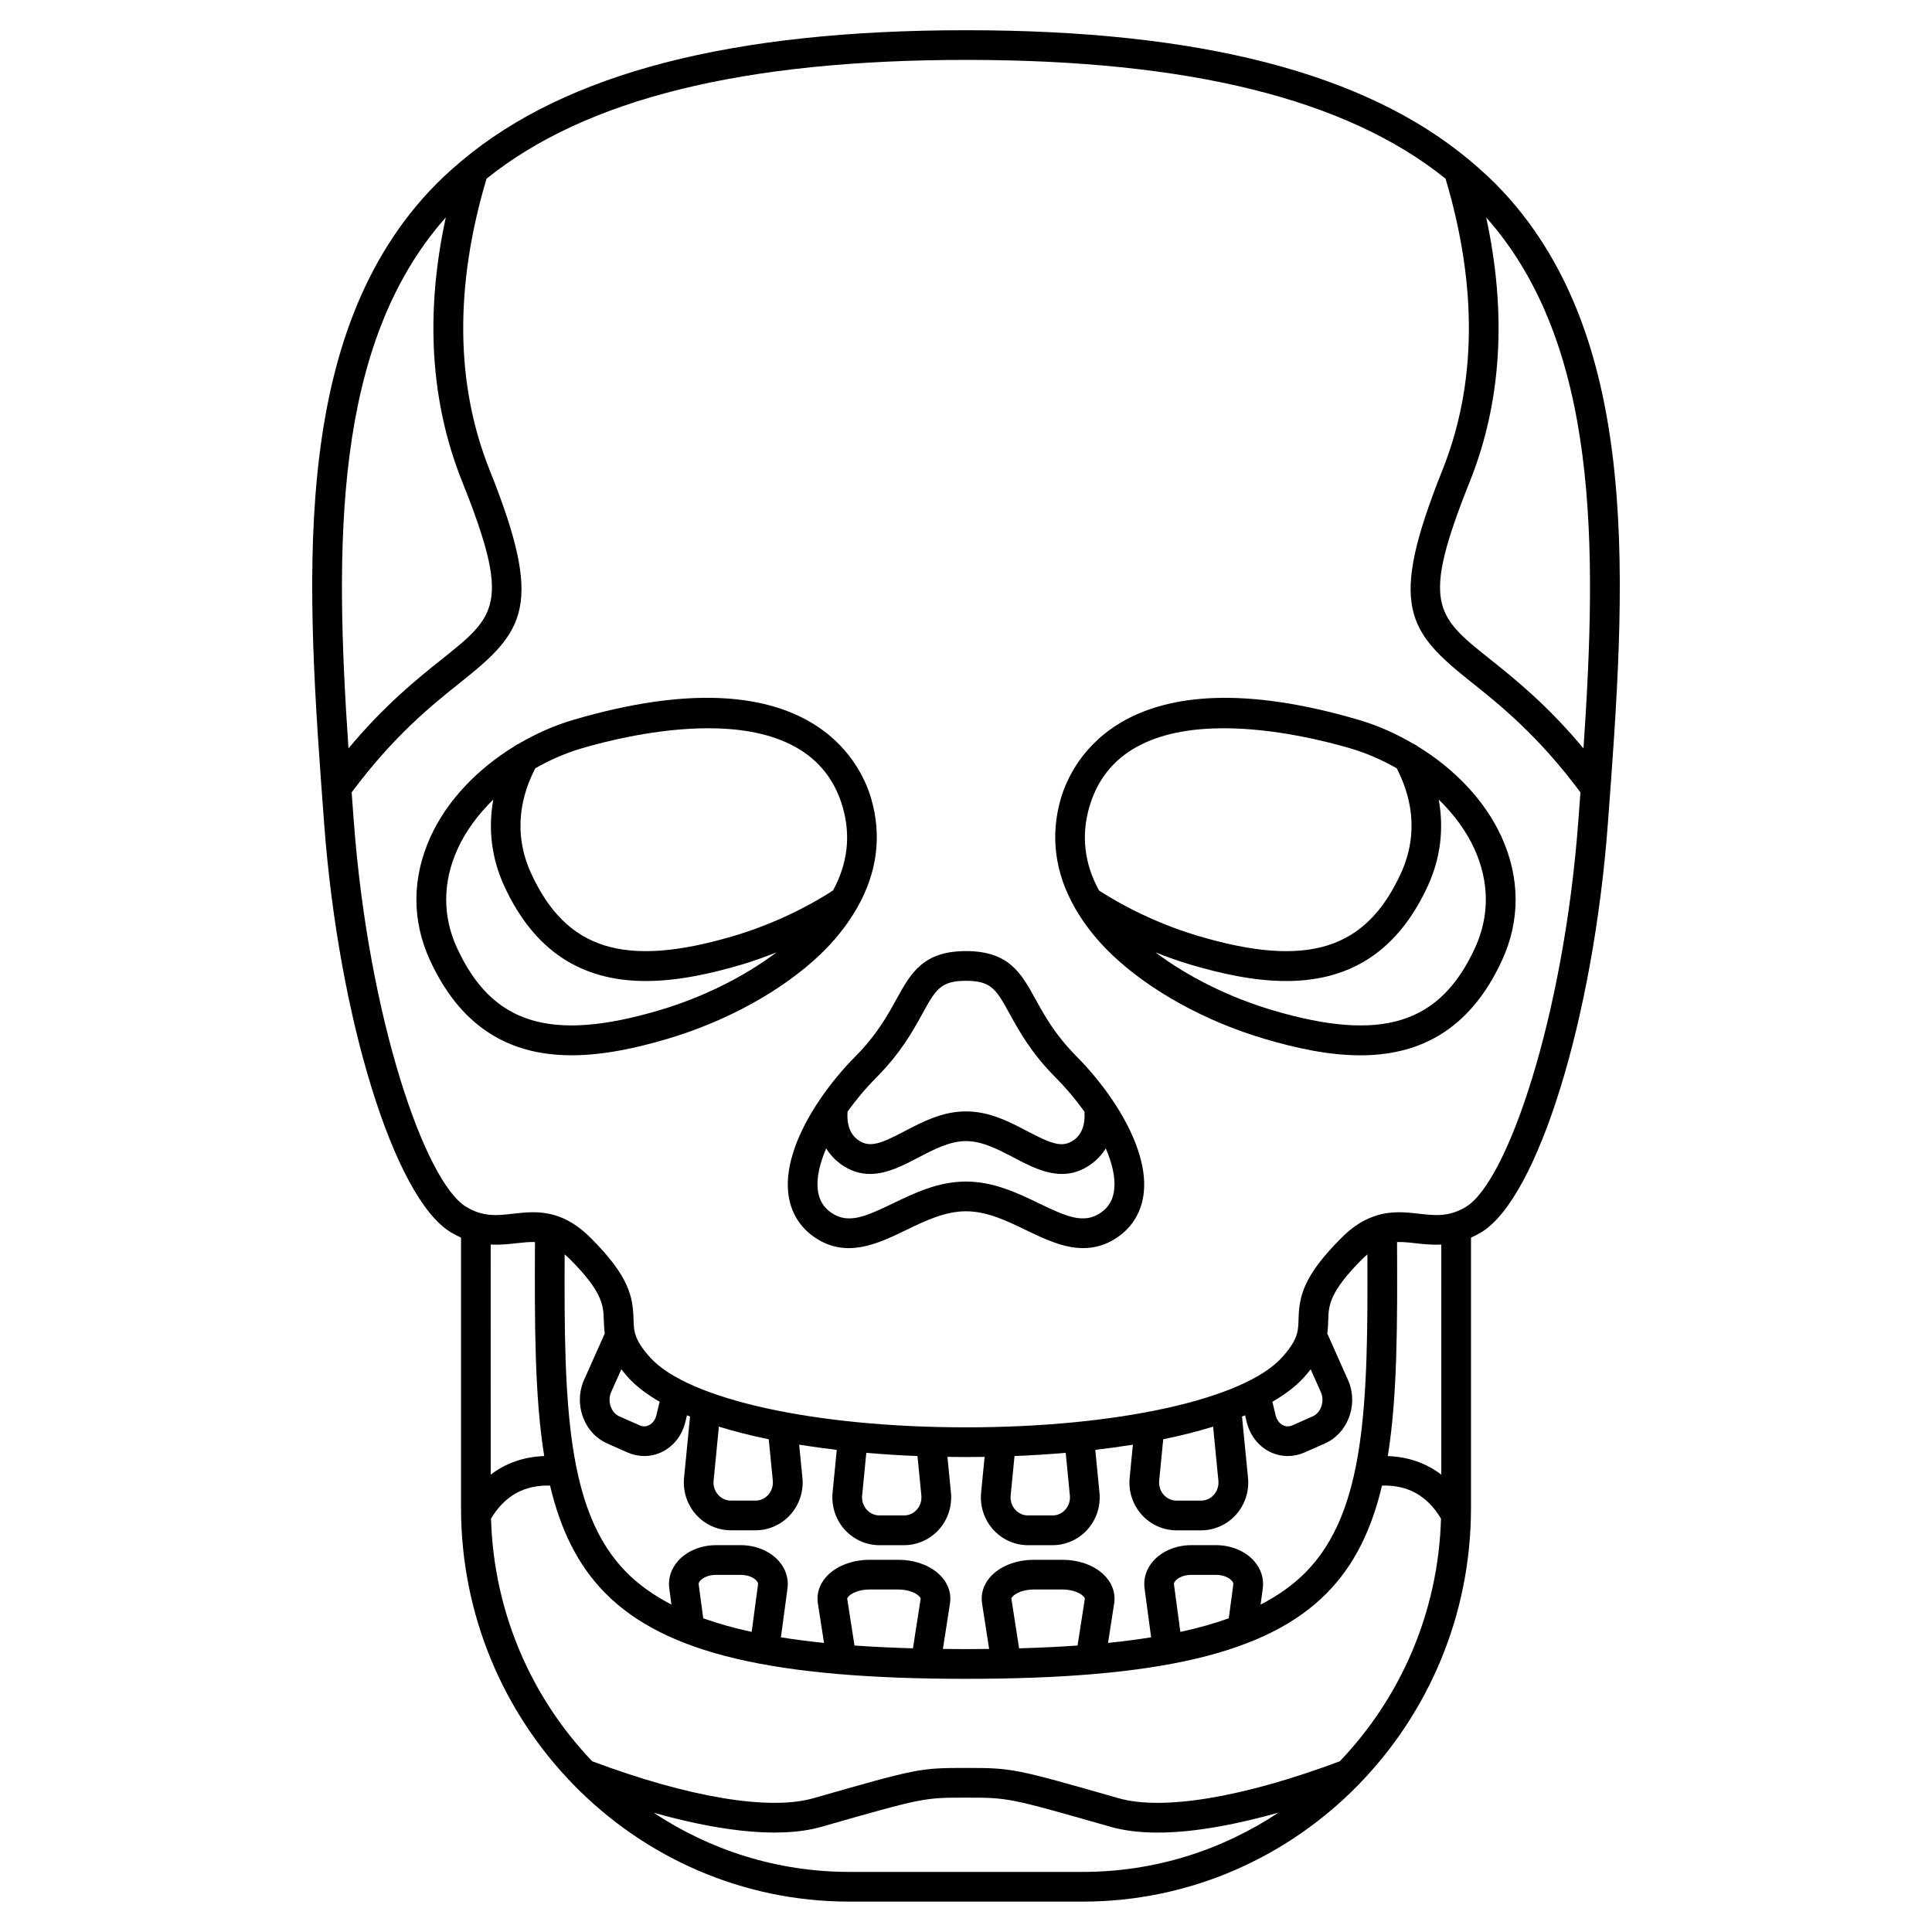 <?xml version="1.0" encoding="UTF-8"?>
<!-- Uploaded to: ICON Repo, www.svgrepo.com, Generator: ICON Repo Mixer Tools -->
<svg fill="#000000" width="800px" height="800px" version="1.1" viewBox="144 144 512 512" xmlns="http://www.w3.org/2000/svg">
 <g>
  <path d="m542.35 194.81c-2.711-2.922-5.68-5.648-8.801-8.266-0.008-0.008-0.02-0.012-0.027-0.023-27.66-23.172-71.484-34.512-133.52-34.512h-0.008c-62.02 0-105.84 11.332-133.5 34.488-0.016 0.02-0.039 0.027-0.051 0.043-3.121 2.617-6.09 5.34-8.797 8.262-37.254 40.141-32.422 104.86-27.746 167.44 3.859 51.684 18.594 99.258 33.539 108.31 0.934 0.562 1.844 1.023 2.738 1.422v71.641c0 28.434 11.289 54.234 29.543 73.07 0.109 0.121 0.203 0.242 0.332 0.352 18.656 19.074 44.5 30.91 73.023 30.91h61.852c28.523 0 54.367-11.836 73.023-30.91 0.125-0.109 0.223-0.227 0.332-0.352 18.254-18.828 29.543-44.629 29.543-73.062v-71.641c0.898-0.398 1.805-0.859 2.738-1.422 14.945-9.055 29.676-56.629 33.539-108.31 4.676-62.582 9.508-127.3-27.75-167.44zm21.293 147.53c-9.574-11.48-18.168-18.395-24.75-23.637-14.473-11.531-18.363-14.629-5.352-47.145 8.402-21.02 9.824-44.496 4.309-69.945 29.922 33.734 29.445 86.902 25.793 140.73zm-301.5-140.73c-5.516 25.449-4.094 48.934 4.309 69.941 13.008 32.516 9.117 35.613-5.352 47.145-6.582 5.242-15.18 12.16-24.75 23.637-3.652-53.816-4.129-106.98 25.793-140.72zm18.719 271.86c1.766-0.199 3.367-0.367 4.91-0.32-0.105 22.035-0.086 40.961 2.449 56.719-5.383 0.195-10.18 1.863-14.176 4.922l-0.004-60.969c2.481 0.121 4.766-0.117 6.82-0.352zm66.867 51.949 1.074 10.977c0.133 1.391-0.316 2.766-1.234 3.777-0.879 0.969-2.066 1.5-3.344 1.5h-6.539c-1.277 0-2.465-0.531-3.344-1.5-0.922-1.016-1.371-2.394-1.234-3.777l1.402-14.32c4.148 1.273 8.566 2.398 13.219 3.344zm-41.773-12.492 2.699-6.051c0.551 0.703 1.141 1.43 1.836 2.191 2.152 2.375 5.008 4.488 8.312 6.41l-0.836 3.523c-0.293 1.227-1.008 2.211-1.969 2.688-0.551 0.277-1.438 0.504-2.5 0.035l-5.398-2.387c-0.98-0.434-1.766-1.309-2.211-2.461-0.5-1.297-0.473-2.731 0.066-3.949zm-7.41 6.781c1.199 3.121 3.465 5.551 6.375 6.832l5.398 2.387c1.414 0.621 2.918 0.934 4.414 0.934 1.641 0 3.273-0.375 4.773-1.121 3.062-1.523 5.293-4.414 6.125-7.926l0.414-1.742c0.266 0.109 0.555 0.207 0.824 0.316l-1.59 16.238c-0.352 3.594 0.832 7.18 3.238 9.836 2.359 2.594 5.699 4.086 9.176 4.086h6.539c3.477 0 6.816-1.488 9.176-4.086 2.41-2.656 3.59-6.238 3.238-9.836l-0.859-8.773c3.266 0.52 6.594 0.98 9.961 1.371l-1.109 11.344c-0.352 3.594 0.832 7.18 3.238 9.836 2.359 2.594 5.699 4.086 9.176 4.086h6.539c3.477 0 6.816-1.488 9.176-4.086 2.41-2.656 3.59-6.238 3.238-9.836l-0.93-9.484c1.652 0.027 3.301 0.051 4.926 0.051 1.621 0 3.273-0.023 4.926-0.051l-0.93 9.484c-0.352 3.594 0.832 7.18 3.238 9.836 2.359 2.594 5.699 4.086 9.176 4.086h6.539c3.477 0 6.816-1.488 9.176-4.086 2.41-2.656 3.59-6.238 3.238-9.836l-1.109-11.344c3.371-0.391 6.695-0.848 9.965-1.367l-0.859 8.777c-0.352 3.594 0.832 7.18 3.238 9.836 2.359 2.594 5.699 4.086 9.176 4.086h6.539c3.477 0 6.816-1.488 9.176-4.086 2.41-2.656 3.59-6.238 3.238-9.836l-1.59-16.238c0.27-0.109 0.559-0.203 0.824-0.32l0.414 1.742c0.832 3.516 3.062 6.402 6.125 7.926 1.5 0.746 3.133 1.121 4.773 1.121 1.496 0 2.996-0.312 4.414-0.938l5.394-2.383c2.914-1.285 5.176-3.711 6.375-6.832 1.246-3.234 1.164-6.875-0.223-9.984l-5.5-12.332c0.176-1.238 0.223-2.406 0.254-3.519 0.105-3.82 0.207-7.43 9.129-16.324 0.43-0.43 0.84-0.766 1.25-1.121 0.164 39.496-0.41 68.203-16.453 84.328-3.231 3.246-7.172 6.055-11.848 8.473l0.578-4.297c0.348-2.578-0.465-5.141-2.273-7.215-2.32-2.652-6.106-4.238-10.125-4.238h-6.539c-4.019 0-7.801 1.582-10.125 4.238-1.812 2.07-2.621 4.633-2.273 7.215l1.742 12.969c-3.582 0.574-7.379 1.074-11.418 1.484l1.629-10.488c0.379-2.426-0.359-4.859-2.07-6.859-2.508-2.93-6.863-4.676-11.656-4.676h-7.566c-4.789 0-9.148 1.746-11.656 4.676-1.711 2-2.449 4.438-2.07 6.859l1.879 12.082c-2.019 0.023-4.023 0.051-6.125 0.051s-4.106-0.027-6.125-0.051l1.879-12.082c0.379-2.426-0.359-4.859-2.07-6.859-2.508-2.93-6.863-4.676-11.656-4.676h-7.566c-4.789 0-9.148 1.746-11.656 4.676-1.711 2-2.449 4.438-2.07 6.859l1.629 10.488c-4.035-0.414-7.832-0.91-11.418-1.484l1.742-12.969c0.348-2.578-0.465-5.141-2.273-7.215-2.32-2.652-6.106-4.238-10.125-4.238h-6.539c-4.019 0-7.801 1.582-10.125 4.238-1.812 2.07-2.621 4.633-2.273 7.215l0.578 4.293c-4.676-2.422-8.613-5.227-11.848-8.473-16.043-16.121-16.617-44.832-16.453-84.328 0.414 0.355 0.824 0.688 1.25 1.117 8.918 8.891 9.02 12.5 9.129 16.324 0.031 1.109 0.082 2.273 0.254 3.519l-5.5 12.328c-1.379 3.113-1.461 6.754-0.215 9.992zm88.598 10.16 1.023 10.461c0.133 1.391-0.316 2.766-1.234 3.777-0.879 0.969-2.066 1.5-3.344 1.5h-6.539c-1.277 0-2.465-0.531-3.344-1.5-0.922-1.016-1.371-2.394-1.234-3.777l1.105-11.312c4.523 0.391 9.07 0.672 13.566 0.852zm39.277-0.852 1.105 11.312c0.133 1.391-0.316 2.766-1.234 3.777-0.879 0.969-2.066 1.5-3.344 1.5h-6.539c-1.277 0-2.465-0.531-3.344-1.5-0.922-1.016-1.371-2.394-1.234-3.777l1.023-10.461c4.492-0.18 9.039-0.461 13.566-0.852zm63.086-19.945c0.691-0.762 1.281-1.488 1.836-2.191l2.699 6.055c0.539 1.211 0.566 2.648 0.066 3.949-0.445 1.152-1.227 2.027-2.211 2.461l-5.394 2.387c-1.066 0.469-1.949 0.238-2.5-0.035-0.961-0.477-1.676-1.457-1.969-2.688l-0.836-3.519c3.301-1.93 6.156-4.043 8.309-6.418zm-24.023 13.008 1.402 14.32c0.133 1.391-0.316 2.766-1.234 3.777-0.879 0.969-2.066 1.5-3.344 1.5h-6.539c-1.277 0-2.465-0.531-3.344-1.5-0.922-1.016-1.371-2.394-1.234-3.777l1.074-10.977c4.652-0.949 9.066-2.074 13.219-3.344zm60.395 24.371c-0.715 24.957-10.805 47.562-26.824 64.309-25.547 9.566-46.887 13.137-58.613 9.789-27.555-7.871-28.082-8.027-40.441-8.027s-12.887 0.148-40.441 8.027c-11.734 3.344-33.066-0.223-58.613-9.789-16.02-16.746-26.109-39.352-26.824-64.309 3.625-6.047 8.77-8.941 15.645-8.758 2.719 11.492 7.227 21.062 14.746 28.617 15.762 15.84 44.32 22.598 95.492 22.598s79.73-6.758 95.492-22.598c7.519-7.559 12.023-17.125 14.746-28.617 6.875-0.191 12.012 2.707 15.637 8.758zm-196.72 17.441c-0.016-0.113-0.062-0.461 0.398-0.984 0.625-0.715 2.102-1.551 4.195-1.551h6.539c2.098 0 3.574 0.836 4.195 1.551 0.461 0.523 0.414 0.871 0.398 0.984l-1.688 12.578c-4.707-1.016-8.969-2.215-12.832-3.598zm39.359 3.797c-0.027-0.164 0.199-0.449 0.273-0.531 0.82-0.957 2.894-1.922 5.676-1.922h7.566c2.781 0 4.856 0.965 5.676 1.922 0.07 0.082 0.301 0.363 0.273 0.531l-2.043 13.137c-5.477-0.152-10.637-0.402-15.492-0.746zm43.508 0c-0.027-0.164 0.199-0.449 0.273-0.531 0.82-0.957 2.894-1.922 5.676-1.922h7.566c2.781 0 4.856 0.965 5.676 1.922 0.07 0.082 0.301 0.363 0.273 0.531l-1.926 12.391c-4.856 0.348-10.012 0.594-15.492 0.746zm43.086-3.797c-0.016-0.113-0.062-0.461 0.398-0.984 0.625-0.715 2.102-1.551 4.195-1.551h6.539c2.098 0 3.574 0.836 4.195 1.551 0.461 0.523 0.414 0.871 0.398 0.984l-1.203 8.98c-3.863 1.383-8.125 2.582-12.832 3.598zm-86.035 76.184c-19.117 0-36.918-5.781-51.84-15.68 14.965 4.203 32.234 7.215 44.488 3.719 27.02-7.719 27.02-7.719 38.277-7.719s11.258 0 38.277 7.719c3.766 1.074 8.012 1.539 12.516 1.539 10.168 0 21.637-2.367 32.02-5.289-14.93 9.918-32.75 15.711-51.887 15.711zm156.88-105.28c-4-3.059-8.789-4.723-14.176-4.922 2.535-15.762 2.555-34.684 2.449-56.719 1.543-0.051 3.141 0.113 4.91 0.32 2.055 0.23 4.344 0.473 6.816 0.352l-0.004 60.969zm6.535-70.973c-4.519 2.734-8.199 2.312-12.457 1.828-5.648-0.648-12.672-1.453-20.473 6.324-10.324 10.289-11.273 15.688-11.438 21.68-0.086 3.129-0.148 5.391-4.441 10.133-10.02 11.051-43.645 18.473-83.676 18.473s-73.66-7.422-83.676-18.473c-4.289-4.738-4.352-7-4.441-10.133-0.164-5.992-1.117-11.391-11.438-21.68-5.535-5.519-10.68-6.719-15.215-6.719-1.859 0-3.613 0.199-5.254 0.391-4.262 0.488-7.938 0.91-12.457-1.828-10.965-6.641-25.887-50.23-29.77-102.17-0.188-2.551-0.383-5.106-0.566-7.66 11.168-15.027 21.348-23.188 28.828-29.141 17.047-13.578 22.207-20.113 7.758-56.227-9.086-22.715-9.344-48.711-0.848-77.258 26.27-21.152 68.02-31.488 127.09-31.488 59.059 0 100.81 10.336 127.07 31.484 8.496 28.543 8.242 54.543-0.848 77.262-14.445 36.113-9.285 42.648 7.762 56.227 7.477 5.961 17.66 14.113 28.828 29.141-0.188 2.555-0.379 5.109-0.566 7.66-3.887 51.945-18.809 95.531-29.773 102.17z"/>
  <path d="m370.82 385.14c0.141-0.188 0.234-0.387 0.344-0.59 5.266-9.23 6.609-19.066 3.668-29.047-2.793-9.488-16.754-39.016-78.98-20.707-5.102 1.5-9.934 3.695-14.441 6.332-0.371 0.16-0.723 0.348-1.035 0.613-9.906 6.047-17.941 14.48-22.277 24.004-4.945 10.859-5 22.168-0.16 32.707 8.922 19.438 22.938 25.211 37.559 25.211 8.508 0 17.219-1.961 25.254-4.32 15.73-4.629 30.52-12.781 40.578-22.355 3.973-3.793 7.078-7.766 9.492-11.848zm-72.75-42.797c6.523-1.922 20.09-5.348 33.617-5.348 15.426 0 30.801 4.465 35.59 20.727 2.25 7.656 1.371 15.098-2.512 22.258-7.848 5.078-17.223 9.387-26.562 12.129-28.652 8.43-44.133 3.621-53.43-16.625-5.148-11.215-2.394-21.18 1.094-27.883 3.812-2.172 7.898-3.992 12.203-5.258zm20.453 69.445c-28.656 8.441-44.137 3.617-53.43-16.625-3.852-8.395-3.793-17.445 0.168-26.16 2.16-4.75 5.438-9.191 9.473-13.117-1.418 7.738-0.48 15.566 2.883 22.883 8.922 19.438 22.934 25.215 37.559 25.211 8.508 0 17.219-1.961 25.254-4.32 3.133-0.922 6.258-2.055 9.359-3.273-8.648 6.508-19.637 11.98-31.266 15.402z"/>
  <path d="m519.62 341.74c-0.309-0.27-0.656-0.453-1.023-0.609-4.508-2.637-9.344-4.836-14.449-6.336-62.227-18.301-76.18 11.223-78.98 20.707-2.941 9.98-1.594 19.816 3.668 29.051 0.102 0.203 0.199 0.402 0.344 0.59 2.414 4.086 5.519 8.059 9.496 11.852 10.055 9.578 24.844 17.723 40.578 22.355 8.031 2.363 16.738 4.32 25.254 4.32 14.617 0 28.633-5.777 37.559-25.211 4.836-10.535 4.781-21.848-0.16-32.707-4.34-9.531-12.375-17.965-22.285-24.012zm-86.898 15.984c4.785-16.262 20.16-20.727 35.59-20.727 13.523 0 27.094 3.434 33.617 5.348 4.305 1.266 8.391 3.086 12.207 5.258 3.488 6.703 6.246 16.668 1.094 27.883-9.293 20.242-24.781 25.062-53.43 16.625-9.34-2.746-18.715-7.055-26.562-12.129-3.887-7.16-4.766-14.605-2.516-22.258zm102.19 37.441c-9.289 20.242-24.77 25.066-53.43 16.625-11.633-3.426-22.617-8.895-31.262-15.402 3.098 1.223 6.223 2.356 9.359 3.273 8.031 2.363 16.742 4.32 25.254 4.32 14.617 0 28.633-5.777 37.559-25.211 3.363-7.32 4.297-15.148 2.883-22.883 4.039 3.93 7.312 8.367 9.477 13.117 3.953 8.723 4.012 17.766 0.16 26.16z"/>
  <path d="m438.51 435.09c-2.594-3.769-5.652-7.535-9.238-11.156-5.668-5.715-8.543-10.934-10.848-15.129-3.769-6.844-7.023-12.758-18.43-12.758s-14.66 5.91-18.43 12.758c-2.305 4.191-5.18 9.414-10.848 15.129-3.586 3.617-6.644 7.383-9.238 11.156-0.059 0.09-0.129 0.172-0.18 0.273-5.973 8.766-9.129 17.539-8.434 24.516 0.508 5.125 2.965 9.305 7.106 12.086 8.379 5.641 16.734 1.598 24.117-1.969 5.086-2.457 10.344-4.996 15.914-4.996 5.57 0 10.824 2.539 15.914 4.996 4.731 2.285 9.867 4.766 15.152 4.766 2.957 0 5.961-0.777 8.961-2.797 4.137-2.781 6.594-6.961 7.106-12.086 0.691-6.981-2.465-15.746-8.434-24.512-0.059-0.105-0.129-0.184-0.191-0.277zm-62.199-5.609c6.438-6.5 9.609-12.254 12.152-16.875 3.481-6.316 4.777-8.684 11.531-8.684s8.055 2.367 11.531 8.684c2.543 4.621 5.711 10.375 12.152 16.875 2.949 2.977 5.512 6.059 7.711 9.121 0.336 5.144-1.969 6.894-2.762 7.477-3.035 2.227-5.957 1.07-12.383-2.301-4.68-2.461-9.984-5.246-16.246-5.246s-11.566 2.781-16.246 5.238c-6.43 3.371-9.352 4.519-12.383 2.305-0.801-0.582-3.098-2.336-2.762-7.477 2.195-3.066 4.754-6.144 7.703-9.117zm59.324 35.949c-4.418 2.965-8.844 1.074-16.301-2.527-5.609-2.707-11.969-5.777-19.336-5.777s-13.727 3.07-19.336 5.777c-7.457 3.602-11.887 5.492-16.301 2.527-2.188-1.473-3.387-3.543-3.664-6.332-0.305-3.059 0.535-6.766 2.254-10.758 1.105 1.793 2.465 3.137 3.769 4.094 2.652 1.938 5.277 2.676 7.852 2.676 4.504 0 8.84-2.273 12.832-4.367 4.066-2.133 8.27-4.34 12.594-4.34 4.32 0 8.527 2.203 12.59 4.336 6.273 3.293 13.383 7.027 20.684 1.688 1.305-0.953 2.66-2.293 3.766-4.09 1.719 3.992 2.559 7.695 2.254 10.758-0.273 2.793-1.469 4.863-3.656 6.336z"/>
 </g>
</svg>